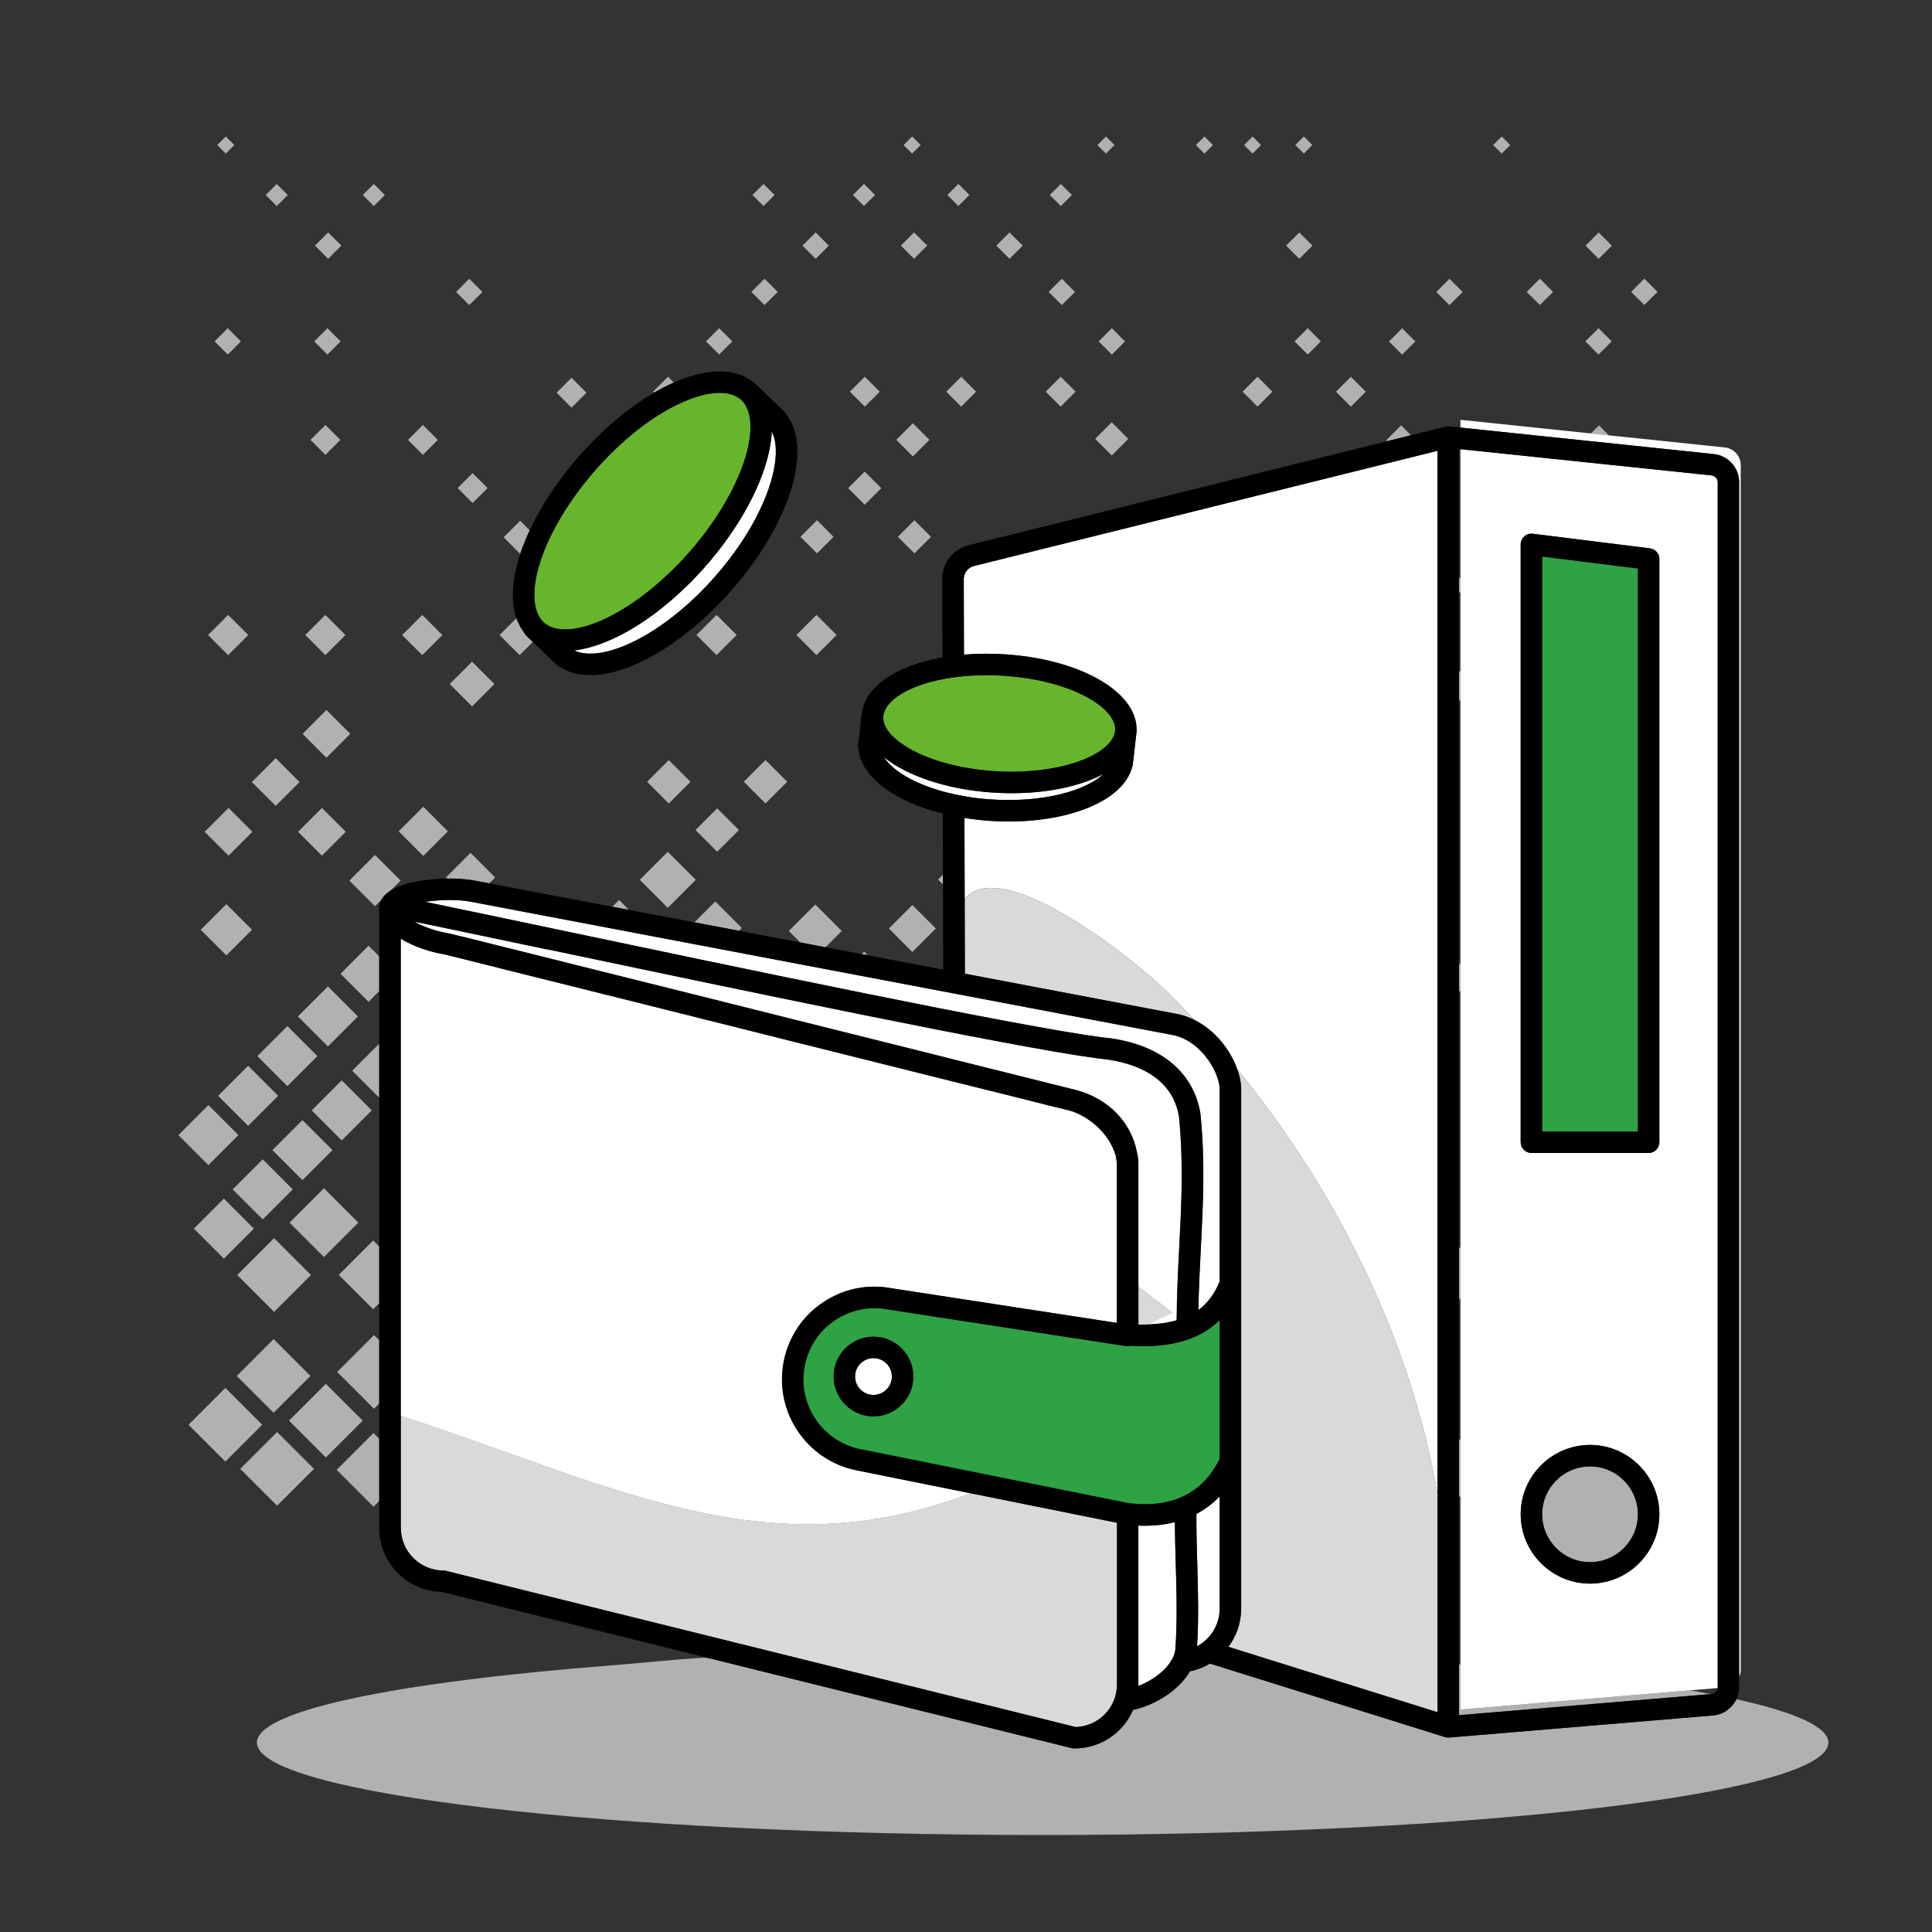 <?xml version="1.0" encoding="UTF-8"?>
<svg xmlns="http://www.w3.org/2000/svg" id="Warstwa_1" data-name="Warstwa 1" viewBox="0 0 450 450">
  <rect x="0" y="0" width="450" height="450" fill="#333333" stroke="none"/>
  <defs>
    <style>
      .cls-1 {
        fill: #d9d9d9;
      }

      .cls-2 {
        fill: #fff;
      }

      .cls-3 {
        fill: #b1b1b1;
      }

      .cls-4 {
        fill: none;
      }

      .cls-5 {
        fill: #2da343;
      }

      .cls-6 {
        fill: #67b52c;
      }
    </style>
  </defs>
  <polygon class="cls-4" points="340.17 302.41 339.81 302.76 339.81 335.12 340.17 335.48 340.17 302.41"></polygon>
  <polygon class="cls-4" points="340.17 137.8 339.81 138.16 339.81 156.19 340.17 156.55 340.17 137.8"></polygon>
  <path class="cls-4" d="M340.17,348.4l-.36.36v38.89c.12,0,.24.02.36.03v-39.27Z"></path>
  <path class="cls-4" d="M398.52,394.58h.08c.76-.07,1.37-.67,1.47-1.4l-6.38.53c1.67.29,3.28.58,4.83.87Z"></path>
  <polygon class="cls-4" points="340.17 163.01 339.81 163.36 339.81 224.34 340.17 224.69 340.17 163.01"></polygon>
  <polygon class="cls-4" points="340.17 230.72 339.81 231.08 339.81 290.45 340.17 290.8 340.17 230.72"></polygon>
  <polygon class="cls-4" points="339.81 134.49 340.17 134.85 340.17 104.61 339.81 104.58 339.81 134.49"></polygon>
  <polygon class="cls-3" points="340.17 335.48 339.81 335.12 339.81 348.76 340.17 348.4 340.17 335.48"></polygon>
  <polygon class="cls-3" points="340.17 290.8 339.81 290.45 339.81 302.76 340.17 302.41 340.17 290.8"></polygon>
  <polygon class="cls-3" points="87 333.78 78.42 342.36 87 350.94 88.35 349.59 88.35 335.14 87 333.78"></polygon>
  <rect class="cls-3" x="69.82" y="324.83" width="12.14" height="12.14" transform="translate(-211.75 150.58) rotate(-45)"></rect>
  <polygon class="cls-3" points="87.11 310.97 78.53 319.55 87.11 328.13 88.35 326.9 88.35 312.21 87.11 310.97"></polygon>
  <rect class="cls-3" x="58.47" y="336.06" width="12.14" height="12.14" transform="translate(-223.02 145.84) rotate(-45)"></rect>
  <rect class="cls-3" x="46.42" y="325.77" width="12.14" height="12.14" transform="translate(-219.27 134.32) rotate(-45)"></rect>
  <rect class="cls-3" x="57.65" y="314.42" width="12.14" height="12.14" transform="translate(-207.95 138.92) rotate(-45)"></rect>
  <polygon class="cls-3" points="86.91 288.94 78.9 296.95 86.91 304.96 88.35 303.52 88.35 290.38 86.91 288.94"></polygon>
  <rect class="cls-3" x="57.77" y="290.91" width="12.14" height="12.14" transform="translate(-191.3 132.12) rotate(-45)"></rect>
  <rect class="cls-3" x="69.78" y="279.12" width="11.33" height="11.33" transform="translate(-179.27 136.75) rotate(-45)"></rect>
  <rect class="cls-3" x="47.2" y="281.24" width="9.89" height="9.89" transform="translate(-187.09 120.68) rotate(-45)"></rect>
  <rect class="cls-3" x="65.5" y="262.94" width="9.89" height="9.89" transform="translate(-168.79 128.27) rotate(-45)"></rect>
  <rect class="cls-3" x="74.65" y="253.69" width="9.89" height="9.89" transform="translate(-159.57 132.03) rotate(-45)"></rect>
  <polygon class="cls-3" points="82.03 249.39 88.35 255.71 88.35 243.08 82.03 249.39"></polygon>
  <rect class="cls-3" x="56.25" y="272.09" width="9.89" height="9.89" transform="translate(-177.97 124.41) rotate(-45)"></rect>
  <rect class="cls-3" x="52.85" y="250.29" width="9.89" height="9.89" transform="translate(-163.55 115.62) rotate(-45)"></rect>
  <rect class="cls-3" x="62" y="241.04" width="9.89" height="9.89" transform="translate(-154.34 119.39) rotate(-45)"></rect>
  <rect class="cls-3" x="71.43" y="231.8" width="9.89" height="9.89" transform="translate(-145.03 123.35) rotate(-45)"></rect>
  <rect class="cls-3" x="43.6" y="259.44" width="9.89" height="9.89" transform="translate(-172.73 111.77) rotate(-45)"></rect>
  <polygon class="cls-3" points="85.84 220.28 79.31 226.81 85.84 233.34 88.35 230.82 88.35 222.79 85.84 220.28"></polygon>
  <polygon class="cls-3" points="144.19 209.62 142.62 211.2 146.51 211.94 144.19 209.62"></polygon>
  <rect class="cls-3" x="150.92" y="200.31" width="9.23" height="9.23" transform="translate(-99.35 170) rotate(-45)"></rect>
  <polygon class="cls-3" points="218.5 204.87 219.68 206.05 219.67 203.69 218.5 204.87"></polygon>
  <rect class="cls-3" x="208.64" y="212.4" width="7.73" height="7.73" transform="translate(-90.68 213.61) rotate(-45)"></rect>
  <polygon class="cls-3" points="201.28 221.65 200.7 222.23 202.12 222.5 201.28 221.65"></polygon>
  <rect class="cls-3" x="48.51" y="212.34" width="8.44" height="8.44" transform="translate(-137.69 100.71) rotate(-45)"></rect>
  <path class="cls-3" d="M90.92,207.49l2.39-2.39-5.97-5.97-5.97,5.97,5.97,5.97,1.56-1.56c.43-.76,1.11-1.43,2.01-2.01Z"></path>
  <rect class="cls-3" x="94.53" y="189.58" width="8.11" height="8.11" transform="translate(-108.05 126.42) rotate(-45)"></rect>
  <path class="cls-3" d="M111.61,205.31l2.34.44,1.38-1.38-5.73-5.73-5.73,5.73.28.28c2.18-.03,4.3.11,6.12.41.45.08.89.16,1.34.26Z"></path>
  <rect class="cls-3" x="60.29" y="178.22" width="7.86" height="7.86" transform="translate(-109.99 98.76) rotate(-45)"></rect>
  <rect class="cls-3" x="72.1" y="166.99" width="7.86" height="7.86" transform="translate(-98.59 103.83) rotate(-45)"></rect>
  <rect class="cls-3" x="49.29" y="189.8" width="7.86" height="7.86" transform="translate(-121.39 94.38) rotate(-45)"></rect>
  <rect class="cls-3" x="71.05" y="189.8" width="7.86" height="7.86" transform="translate(-115.03 109.77) rotate(-45)"></rect>
  <rect class="cls-3" x="106.27" y="155.65" width="7.36" height="7.36" transform="translate(-80.46 124.41) rotate(-45)"></rect>
  <rect class="cls-3" x="348.37" y="32.38" width="2.81" height="2.81" transform="translate(78.56 257.22) rotate(-45)"></rect>
  <rect class="cls-3" x="302.28" y="32.38" width="2.81" height="2.81" transform="translate(65.06 224.63) rotate(-45)"></rect>
  <rect class="cls-3" x="290.35" y="32.38" width="2.81" height="2.81" transform="translate(61.56 216.2) rotate(-45)"></rect>
  <rect class="cls-3" x="279.12" y="32.38" width="2.81" height="2.81" transform="translate(58.28 208.26) rotate(-45)"></rect>
  <rect class="cls-3" x="256.19" y="32.38" width="2.81" height="2.81" transform="translate(51.56 192.05) rotate(-45)"></rect>
  <rect class="cls-3" x="211.04" y="32.38" width="2.81" height="2.81" transform="translate(38.34 160.12) rotate(-45)"></rect>
  <rect class="cls-3" x="51.19" y="32.38" width="2.81" height="2.81" transform="translate(-8.49 47.08) rotate(-45)"></rect>
  <rect class="cls-3" x="62.64" y="43.6" width="3.64" height="3.64" transform="translate(-13.24 58.89) rotate(-45)"></rect>
  <rect class="cls-3" x="85.26" y="43.6" width="3.64" height="3.64" transform="translate(-6.62 74.88) rotate(-45)"></rect>
  <rect class="cls-3" x="176.02" y="43.6" width="3.64" height="3.64" transform="translate(19.97 139.06) rotate(-45)"></rect>
  <rect class="cls-3" x="199.42" y="43.6" width="3.64" height="3.64" transform="translate(26.82 155.59) rotate(-45)"></rect>
  <rect class="cls-3" x="221.41" y="43.6" width="3.64" height="3.64" transform="translate(33.26 171.14) rotate(-45)"></rect>
  <rect class="cls-3" x="245.27" y="43.6" width="3.64" height="3.64" transform="translate(40.25 188.02) rotate(-45)"></rect>
  <rect class="cls-3" x="74.26" y="55.04" width="4.34" height="4.34" transform="translate(-18.07 70.8) rotate(-45)"></rect>
  <rect class="cls-3" x="187.81" y="55.04" width="4.34" height="4.34" transform="translate(15.19 151.09) rotate(-45)"></rect>
  <rect class="cls-3" x="210.73" y="55.04" width="4.34" height="4.34" transform="translate(21.9 167.29) rotate(-45)"></rect>
  <rect class="cls-3" x="232.96" y="55.04" width="4.34" height="4.34" transform="translate(28.42 183.02) rotate(-45)"></rect>
  <rect class="cls-3" x="300.46" y="55.04" width="4.34" height="4.34" transform="translate(48.19 230.75) rotate(-45)"></rect>
  <rect class="cls-3" x="370.18" y="55.04" width="4.34" height="4.34" transform="translate(68.62 280.06) rotate(-45)"></rect>
  <rect class="cls-3" x="380.84" y="65.83" width="4.34" height="4.34" transform="translate(64.08 290.72) rotate(-45)"></rect>
  <rect class="cls-3" x="356.51" y="65.83" width="4.34" height="4.34" transform="translate(56.96 273.52) rotate(-45)"></rect>
  <rect class="cls-3" x="335.45" y="65.83" width="4.34" height="4.34" transform="translate(50.8 258.65) rotate(-45)"></rect>
  <rect class="cls-3" x="245.15" y="65.83" width="4.34" height="4.34" transform="translate(24.35 194.79) rotate(-45)"></rect>
  <rect class="cls-3" x="175.91" y="65.83" width="4.34" height="4.34" transform="translate(4.07 145.83) rotate(-45)"></rect>
  <rect class="cls-3" x="107.13" y="65.83" width="4.34" height="4.34" transform="translate(-16.07 97.2) rotate(-45)"></rect>
  <rect class="cls-3" x="50.87" y="77.35" width="4.34" height="4.34" transform="translate(-40.69 60.79) rotate(-45)"></rect>
  <rect class="cls-3" x="74.1" y="77.35" width="4.34" height="4.34" transform="translate(-33.89 77.22) rotate(-45)"></rect>
  <rect class="cls-3" x="165.34" y="77.35" width="4.34" height="4.34" transform="translate(-7.17 141.73) rotate(-45)"></rect>
  <rect class="cls-3" x="256.8" y="77.35" width="4.34" height="4.34" transform="translate(19.62 206.41) rotate(-45)"></rect>
  <rect class="cls-3" x="302.42" y="77.35" width="4.34" height="4.34" transform="translate(32.98 238.66) rotate(-45)"></rect>
  <rect class="cls-3" x="324.41" y="77.35" width="4.34" height="4.34" transform="translate(39.43 254.23) rotate(-45)"></rect>
  <rect class="cls-3" x="370.16" y="77.35" width="4.34" height="4.34" transform="translate(52.82 286.56) rotate(-45)"></rect>
  <polygon class="cls-3" points="372.44 99.08 370.56 100.96 374.75 101.4 372.44 99.08"></polygon>
  <polygon class="cls-3" points="326.35 99.08 322.87 102.56 323.07 102.77 328.65 101.38 326.35 99.08"></polygon>
  <rect class="cls-3" x="312.19" y="88.77" width="4.92" height="4.92" transform="translate(27.65 249.22) rotate(-45)"></rect>
  <rect class="cls-3" x="290.44" y="88.77" width="4.92" height="4.92" transform="translate(21.28 233.83) rotate(-45)"></rect>
  <rect class="cls-3" x="244.59" y="88.77" width="4.92" height="4.92" transform="translate(7.85 201.41) rotate(-45)"></rect>
  <rect class="cls-3" x="221.43" y="88.77" width="4.92" height="4.92" transform="translate(1.06 185.03) rotate(-45)"></rect>
  <rect class="cls-3" x="198.97" y="88.77" width="4.92" height="4.92" transform="translate(-5.51 169.15) rotate(-45)"></rect>
  <path class="cls-3" d="M155.58,87.75l-3.48,3.48.23.23c1.56-.91,3.09-1.7,4.6-2.36l-1.35-1.35Z"></path>
  <rect class="cls-3" x="73.34" y="100" width="4.92" height="4.92" transform="translate(-50.25 83.61) rotate(-45)"></rect>
  <rect class="cls-3" x="130.66" y="89.01" width="4.92" height="4.92" transform="translate(-25.69 120.92) rotate(-45)"></rect>
  <rect class="cls-3" x="96.04" y="100" width="4.92" height="4.92" transform="translate(-43.6 99.66) rotate(-45)"></rect>
  <rect class="cls-3" x="107.62" y="111.23" width="4.92" height="4.92" transform="translate(-48.15 111.13) rotate(-45)"></rect>
  <rect class="cls-3" x="49.83" y="144.6" width="6.62" height="6.62" transform="translate(-89.02 80.9) rotate(-45)"></rect>
  <rect class="cls-3" x="187.56" y="122.31" width="5.46" height="5.46" transform="translate(-32.68 171.17) rotate(-45)"></rect>
  <rect class="cls-3" x="210.25" y="122.31" width="5.46" height="5.46" transform="translate(-26.03 187.22) rotate(-45)"></rect>
  <rect class="cls-3" x="72.47" y="144.6" width="6.62" height="6.62" transform="translate(-82.39 96.9) rotate(-45)"></rect>
  <rect class="cls-3" x="95.04" y="144.6" width="6.62" height="6.62" transform="translate(-75.78 112.87) rotate(-45)"></rect>
  <path class="cls-3" d="M122.03,147.25c-.73-.96-1.32-2.05-1.74-3.27l-3.93,3.93,4.68,4.68,3.07-3.07-1.53-1.47c-.24-.23-.43-.51-.56-.8Z"></path>
  <rect class="cls-3" x="163.59" y="144.6" width="6.62" height="6.62" transform="translate(-55.7 161.33) rotate(-45)"></rect>
  <rect class="cls-3" x="186.86" y="144.6" width="6.62" height="6.62" transform="translate(-48.88 177.79) rotate(-45)"></rect>
  <polygon class="cls-3" points="340.17 134.85 339.81 134.49 339.81 138.16 340.17 137.8 340.17 134.85"></polygon>
  <path class="cls-3" d="M121.16,121.29l-3.86,3.86,3.86,3.86.02-.02c.59-1.78,1.33-3.62,2.2-5.47l-2.22-2.22Z"></path>
  <rect class="cls-3" x="198.67" y="110.96" width="5.46" height="5.46" transform="translate(-21.4 175.72) rotate(-45)"></rect>
  <rect class="cls-3" x="209.9" y="99.73" width="5.46" height="5.46" transform="translate(-10.18 180.35) rotate(-45)"></rect>
  <rect class="cls-3" x="256.22" y="99.5" width="5.46" height="5.46" transform="translate(3.55 213.04) rotate(-45)"></rect>
  <polygon class="cls-3" points="340.17 156.55 339.81 156.19 339.81 163.36 340.17 163.01 340.17 156.55"></polygon>
  <rect class="cls-3" x="174.72" y="178.51" width="7.15" height="7.15" transform="translate(-76.53 179.4) rotate(-45)"></rect>
  <rect class="cls-3" x="152.2" y="178.51" width="7.15" height="7.15" transform="translate(-83.13 163.49) rotate(-45)"></rect>
  <rect class="cls-3" x="163.48" y="189.76" width="7.15" height="7.15" transform="translate(-87.78 174.75) rotate(-45)"></rect>
  <polygon class="cls-3" points="172.78 216.14 166.61 209.97 161.75 214.83 172.13 216.8 172.78 216.14"></polygon>
  <polygon class="cls-3" points="196.06 216.84 189.89 210.67 183.72 216.84 186.39 219.51 192.28 220.63 196.06 216.84"></polygon>
  <polygon class="cls-3" points="340.17 224.69 339.81 224.34 339.81 231.08 340.17 230.72 340.17 224.69"></polygon>
  <path class="cls-3" d="M340.17,398.19v-10.52c-.12,0-.24-.02-.36-.03v11.85l58.7-4.91c-1.55-.29-3.16-.58-4.83-.87l-53.52,4.48Z"></path>
  <path class="cls-3" d="M404.44,395.79c-.99,2.06-3.02,3.57-5.42,3.77l-61.49,5.14c-.07,0-.14,0-.21,0-.14,0-.28-.02-.42-.04-.05,0-.09-.02-.13-.03-.06-.01-.13-.02-.19-.04l-54.75-17.12c-1.41.85-2.98,1.47-4.66,1.81-2.76,4.69-8.43,7.93-13.25,8.99-2.35,5.42-7.66,8.97-13.68,8.97-.2,0-.4-.02-.6-.07l-84.27-20.9c-.87-.1-1.39-.16-1.39-.16-7.42.42-14.83,1.27-21.65,1.8-49.69,3.85-82.49,10.47-82.49,17.98,0,11.88,81.94,21.52,183.01,21.52s183.01-9.64,183.01-21.52c0-3.65-7.75-7.09-21.4-10.1Z"></path>
  <path class="cls-2" d="M399.15,105.75c3.39.35,5.94,3.19,5.94,6.59v278.24c.22-.51.36-1.06.36-1.65V108.33c0-2.11-1.6-3.89-3.7-4.11l-27-2.82-4.19-.44-30.39-3.18v1.81l58.98,6.17Z"></path>
  <path class="cls-2" d="M340.17,137.8v260.39l53.52-4.48,6.38-.53c.01-.07.02-.15.02-.23V112.35c0-.84-.63-1.53-1.46-1.62l-58.46-6.11v33.19ZM386.5,352.71c0,8.91-7.25,16.15-16.15,16.15s-16.15-7.25-16.15-16.15,7.25-16.15,16.15-16.15,16.15,7.25,16.15,16.15ZM355.04,124.92c.54-.47,1.25-.7,1.96-.61l27.3,3.41c1.25.16,2.19,1.22,2.19,2.48v135.84c0,1.38-1.12,2.5-2.5,2.5h-27.3c-1.38,0-2.5-1.12-2.5-2.5V126.79c0-.72.31-1.4.85-1.87Z"></path>
  <path class="cls-2" d="M234.48,152.43c.24.02.49.03.73.06,16.79,1.35,29.35,8.69,29.51,17.19.04.23.05.46.02.69l-.07.52s0,0,0,0l-.75,6.56s0,0,0,0l-.08.7c-.03.27-.11.52-.22.76-2.11,7.41-13.95,12.43-28.69,12.43-1.54,0-3.11-.05-4.7-.17-1.92-.14-3.78-.37-5.59-.66l.05,18.97c8.15-10.58,38.73,13.09,47.97,22.35,1.87,1.87,3.7,3.78,5.51,5.72,4.98,2.47,8.45,7.14,10,11.47,23.21,28.44,40.5,63.19,46.64,98.99V105l-107.92,26.82c-1.43.35-2.42,1.63-2.42,3.1l.05,17.55c3.15-.26,6.49-.29,9.95-.05Z"></path>
  <path class="cls-1" d="M265.15,299.75v8.77c.8.02,1.56,0,2.31-.02l5.62-2.7-7.93-6.06Z"></path>
  <path class="cls-1" d="M224.69,209.49l.05,17.31,49.88,9.47s.09.02.14.03c1.21.3,2.35.73,3.42,1.26-1.81-1.95-3.65-3.86-5.51-5.72-9.24-9.26-39.82-32.93-47.97-22.35Z"></path>
  <path class="cls-1" d="M288.18,249.02c.67,1.88,1,3.7.91,5.23v120.4c0,3.34-1.1,6.43-2.97,8.93l48.7,15.23v-50.8c-6.14-35.8-23.43-70.55-46.64-98.99Z"></path>
  <polygon class="cls-5" points="359.2 263.55 381.5 263.55 381.5 132.41 359.2 129.63 359.2 263.55"></polygon>
  <path d="M354.2,266.05c0,1.38,1.12,2.5,2.5,2.5h27.3c1.38,0,2.5-1.12,2.5-2.5v-135.84c0-1.26-.94-2.32-2.19-2.48l-27.3-3.41c-.71-.09-1.43.13-1.96.61-.54.47-.85,1.16-.85,1.87v139.25ZM359.2,129.63l22.3,2.79v131.13h-22.3v-133.92Z"></path>
  <path class="cls-3" d="M370.35,341.55c-6.15,0-11.15,5-11.15,11.15s5,11.15,11.15,11.15,11.15-5,11.15-11.15-5-11.15-11.15-11.15Z"></path>
  <path d="M370.35,336.55c-8.91,0-16.15,7.25-16.15,16.15s7.25,16.15,16.15,16.15,16.15-7.25,16.15-16.15-7.25-16.15-16.15-16.15ZM370.35,363.86c-6.15,0-11.15-5-11.15-11.15s5-11.15,11.15-11.15,11.15,5,11.15,11.15-5,11.15-11.15,11.15Z"></path>
  <path class="cls-6" d="M205.81,166.39s-.02.09-.03.13c-.02.06-.02.13-.03.19-.08.7.03,1.4.32,2.12.45,1.1,1.34,2.24,2.58,3.31,3.74,3.24,10.24,5.76,17.83,6.91,1.61.25,3.24.43,4.86.54,9.48.67,18.73-.94,24.13-4.2,1.51-.9,2.69-1.94,3.42-3,.12-.17.22-.35.32-.52.03-.05.05-.11.08-.16.06-.12.12-.24.17-.36.02-.06.04-.11.06-.17.04-.12.08-.23.11-.35.01-.06.02-.11.03-.17.03-.12.05-.24.07-.36h0s0,0,0,0c0-.07.02-.13.02-.19,0-.04,0-.1,0-.14.17-5.05-9.84-11.28-24.99-12.5-.24-.03-.43-.04-.61-.05-1.52-.11-3-.16-4.44-.16-13.37,0-22.94,4.42-23.88,9.14Z"></path>
  <path class="cls-2" d="M224.3,185.4c2,.37,4.11.63,6.28.78,12.44.87,22.42-2.06,26.46-5.93-6.36,3.43-15.98,5.04-26.04,4.33-1.75-.12-3.53-.32-5.27-.59-8.19-1.24-15.39-4.03-19.86-7.67,2.23,3.5,8.54,7.29,18.45,9.07Z"></path>
  <path class="cls-6" d="M126.25,144.54s.08.09.11.13c.07.09.15.16.23.24.68.65,1.54,1.12,2.59,1.4,1.54.41,3.47.4,5.58-.04,3.35-.69,7.22-2.4,11.19-4.92.04-.03.08-.05.12-.07,3.27-2.1,6.51-4.66,9.63-7.63,1.5-1.41,2.95-2.91,4.33-4.44,8.06-8.98,13.66-19.5,14.62-27.45.28-2.27.15-4.31-.36-5.91-.17-.51-.38-.98-.63-1.41-.01-.02-.02-.05-.04-.07-.08-.14-.17-.26-.26-.38-.06-.08-.11-.17-.17-.24-.08-.11-.18-.2-.26-.29-.08-.09-.15-.18-.23-.26-.07-.06-.15-.14-.25-.21-.04-.03-.07-.06-.11-.08-1.14-.93-2.74-1.4-4.69-1.4-6.76,0-17.68,5.62-27.9,16.79l-.5.55c-9.03,10.06-14.82,21.75-14.79,29.8.01,2.57.62,4.55,1.79,5.89Z"></path>
  <path class="cls-2" d="M179.77,100.5c-.03.61-.08,1.23-.16,1.86-1.02,8.48-6.3,18.93-14.23,28.32-.53.63-1.07,1.25-1.62,1.86-1.46,1.64-3.02,3.23-4.61,4.74-3.38,3.22-6.92,6.01-10.5,8.29-.04.03-.09.05-.13.08-3.33,2.1-6.64,3.7-9.73,4.71-1.03.34-2.04.61-3.01.81-.69.14-1.37.25-2.03.33,2.55,1.24,6.53.95,11.18-.88.04-.01.08-.03.11-.04,3.74-1.49,7.79-3.9,11.73-6.99,1.2-.93,2.38-1.93,3.53-2.96,1.92-1.71,3.82-3.62,5.67-5.68,0,0,0,0,0,0,12.4-13.81,16.88-28.33,13.8-34.44Z"></path>
  <path d="M183.22,96.62c-.12-.24-.28-.47-.48-.67l-.63-.62s0,0,0,0c0,0,0,0,0,0l-5.94-5.73s0,0,0,0h0s0,0,0,0l-.49-.47c-.17-.17-.37-.29-.58-.4-4.3-3.18-10.86-2.85-18.17.38-1.51.67-3.04,1.46-4.6,2.36-5.4,3.14-11.01,7.7-16.27,13.45l-.56.61c-5.19,5.79-9.34,12.01-12.12,17.98-.86,1.86-1.61,3.69-2.2,5.47-1.14,3.45-1.74,6.73-1.73,9.68.01,1.97.29,3.74.83,5.31.42,1.22,1,2.31,1.74,3.27.13.29.31.57.56.8l1.53,1.47,1.59,1.53s.01.01.02.02h0l3.92,3.78c.24.23.51.4.8.52,1.94,1.25,4.32,1.88,7.04,1.88s5.84-.64,9.16-1.93c.04-.01.08-.03.12-.04,4.21-1.66,8.74-4.34,13.09-7.75,1.28-1,2.56-2.07,3.79-3.18,2.05-1.82,4.08-3.87,6.06-6.07,14.03-15.63,19.74-33.38,13.53-41.65ZM165.97,134.94c-1.85,2.07-3.75,3.97-5.67,5.68-1.15,1.03-2.34,2.03-3.53,2.96-3.94,3.09-8,5.5-11.73,6.99-.04.01-.08.03-.11.04-4.65,1.82-8.63,2.12-11.18.88.66-.07,1.34-.18,2.03-.33.97-.2,1.98-.47,3.01-.81,3.09-1.01,6.4-2.61,9.73-4.71.04-.03.09-.05.13-.08,3.58-2.28,7.11-5.07,10.5-8.29,1.6-1.5,3.15-3.1,4.61-4.74.55-.62,1.09-1.24,1.62-1.86,7.94-9.39,13.21-19.84,14.23-28.32.08-.64.13-1.26.16-1.86,3.08,6.11-1.4,20.62-13.8,34.44,0,0,0,0,0,0ZM139.75,108.29c10.22-11.17,21.13-16.79,27.9-16.79,1.94,0,3.54.47,4.69,1.4.04.03.07.06.11.08.1.07.18.15.25.21.08.08.15.17.23.26.09.1.18.19.26.29.06.08.11.16.17.24.09.13.18.25.26.38.01.02.02.05.04.07.25.43.46.9.63,1.41.52,1.59.64,3.63.36,5.91-.96,7.95-6.56,18.47-14.62,27.45-1.37,1.54-2.83,3.03-4.33,4.44-3.12,2.97-6.36,5.53-9.63,7.63-.04.02-.08.05-.12.07-3.97,2.53-7.84,4.23-11.19,4.92-2.11.44-4.04.45-5.58.04-1.05-.28-1.91-.75-2.59-1.4-.08-.08-.16-.15-.23-.24-.04-.05-.07-.09-.11-.13-1.17-1.34-1.78-3.32-1.79-5.89-.03-8.06,5.76-19.74,14.79-29.8l.5-.55Z"></path>
  <path class="cls-2" d="M96.88,214.87c.14.07.26.15.41.22.39.19.81.39,1.27.58,1.84.78,3.89,1.37,5.92,1.71.07.01.15.03.22.05.16.04.34.08.59.14.06.01.23.05.41.1.14.03.31.07.51.12l.24.06s.01,0,.02,0h0c.26.07.55.14.87.21.34.09.63.16.94.23.05.01.09.02.14.03l1.68.42c1.1.27,2.36.59,3.76.94.31.07.68.16,1.05.26l.55.14c.58.14,1.17.29,1.79.45l.65.16c.45.11.92.23,1.4.35.07.02.14.04.22.05.73.19,1.45.36,2.2.55l2.41.6c.79.19,1.63.4,2.48.62l2.55.64c.99.24,2,.5,3.03.76l.84.21c.38.09.76.19,1.14.29.03,0,.06.02.09.02,5.26,1.31,11.01,2.74,17.02,4.25,1.07.27,2.15.54,3.23.8l6.59,1.65c.92.23,1.84.46,2.77.69l5.84,1.46c1.22.3,2.45.61,3.67.92.84.21,1.7.42,2.55.64,1.17.29,2.37.59,3.57.89l3.68.93c.93.23,1.87.46,2.81.7l30.37,7.59c1.24.31,2.44.62,3.62.91.95.24,1.89.47,2.82.71.91.23,1.81.46,2.69.67l.39.1,5.78,1.45s.03,0,.03,0c.03,0,.11.02.14.03l.57.14c.44.11.87.22,1.3.33l1.39.35c.8.2,1.58.39,2.33.58.37.09.75.19,1.13.29l.13.03c.36.08.76.18,1.15.28.21.05.47.11.72.18l.34.09,1.28.32c.07.02.13.03.2.05l.56.14c.31.08.61.15.91.23l.36.09c.43.11.83.21,1.22.31l1.16.28c.09.02.18.04.28.07l.93.23c1.13.29,1.97.5,2.47.62,0,0,0,0,0,0,.16.04.29.07.38.1,0,0,.02,0,.04.01.08.02.17.04.25.06,7.27,2.06,12.41,7.35,13.81,14.19,0,0,0,.01,0,.02,0,.04.02.08.03.12h0s0,0,0,0l.02.12c.27,1.13.38,2.29.32,3.39,0,0,0,.01,0,.02v27.89l7.93,6.06-5.62,2.7c2.48-.08,4.69-.4,6.62-.96.05-6.04.33-11.67.61-17.12.52-10.04,1.01-19.53-.07-30.39-1.78-10.4-12.39-12.9-18.57-13.46-20.13-2.64-85.5-16.39-128.76-25.49-12.28-2.58-23.21-4.88-30.87-6.46.14.08.3.16.45.24ZM250.79,253.95s-.01,0-.02,0c0,0,0,0,0,0,0,0,0,0,0,0,0,0,.01,0,.02,0h0Z"></path>
  <path class="cls-2" d="M99.03,210.06c7.56,1.56,17.84,3.72,29.29,6.13,43.18,9.08,108.43,22.81,128.28,25.42,12.88,1.17,21.29,7.62,22.96,17.69,0,.05.02.11.02.16,1.13,11.26.62,20.96.09,31.22-.24,4.64-.48,9.43-.57,14.45,2.19-1.62,3.82-3.82,4.96-6.66h0s0-44.29,0-44.29c0-.05,0-.11,0-.16.23-3.45-3.68-11.12-10.48-12.86l-125.04-23.74-37.96-7.21c-.43-.09-.8-.16-1.18-.23-3.37-.56-7.27-.41-10.41.08Z"></path>
  <path class="cls-2" d="M273.27,385.96h0c.24-.52.41-1.05.49-1.58.5-6.63.3-13.51.11-20.17-.09-3.19-.19-6.46-.2-9.68-2.6.66-5.44.94-8.51.81v36.99c0,.12,0,.24,0,.37,3.37-1.31,6.8-3.81,8.1-6.71,0-.01.02-.02.02-.04Z"></path>
  <path class="cls-2" d="M226.05,347.82l-26.6-5.36c-.6-.12-1.19-.27-1.77-.44-.12-.04-.25-.07-.37-.11,0,0-.01,0-.02,0-.69-.21-1.36-.46-2.01-.74-9.01-3.82-14.5-13.43-12.86-23.37.04-.26.08-.51.13-.77,1-4.95,3.63-9.3,7.48-12.45.55-.45,1.13-.88,1.73-1.27.6-.4,1.22-.77,1.84-1.1.02,0,.04-.02.05-.03.61-.32,1.23-.62,1.87-.88.07-.03.14-.05.21-.08.58-.23,1.17-.45,1.77-.63.13-.04.26-.06.38-.1.55-.15,1.1-.3,1.65-.41.19-.04.38-.05.57-.08.5-.08,1-.17,1.5-.22.24-.02.48-.02.73-.03.46-.03.91-.06,1.37-.06.28,0,.56.03.84.04.43.02.85.02,1.28.07.28.03.56.09.84.12.42.06.84.1,1.25.19l52.23,8.03v-36.3c0-.85-.08-1.66-.23-2.42v-.07c-.99-3.82-4.57-8.55-10.41-10.58,0,0-.01,0-.02,0-.1-.03-.24-.06-.42-.1-.52-.13-1.37-.34-2.5-.63h-.04c-.15-.04-.36-.1-.59-.15l-.34-.08c-.05-.01-.1-.03-.16-.04t0,0l-1.23-.3c-.42-.11-.81-.21-1.21-.31l-.39-.1c-.34-.08-.71-.18-1.07-.27l-1.84-.46-.48-.12c-.19-.05-.38-.1-.58-.15-.4-.1-.75-.19-1.11-.27l-.36-.09c-.31-.08-.63-.16-.95-.24,0,0,0,0,0,0-.77-.2-1.54-.39-2.34-.59l-1.37-.34s0,0,0,0l-.19-.05c-.55-.14-1.11-.28-1.69-.43,0,0-.01,0-.01,0-.02,0-.09-.02-.11-.02,0,0-.01,0-.02,0,0,0-.01,0-.02,0l-.24-.06c-.52-.13-1.03-.25-1.56-.39l-4.39-1.1c-.89-.23-1.79-.45-2.7-.67-.94-.24-1.87-.47-2.81-.7-1.19-.3-2.4-.6-3.64-.91l-26.66-6.66c-1.03-.26-2.07-.52-3.12-.78l-.6-.15c-.93-.23-1.86-.47-2.79-.7l-3.68-.93c-1.19-.3-2.39-.6-3.57-.89-.87-.22-1.71-.44-2.55-.64-1.24-.31-2.46-.62-3.67-.92l-.86-.21c-1.33-.34-2.64-.67-3.94-.99l-1.06-.27c-.92-.23-1.84-.46-2.75-.69-1.06-.26-2.1-.52-3.15-.78l-3.46-.87c-1.08-.27-2.17-.54-3.24-.81-6.01-1.51-11.75-2.94-17.01-4.25-.7-.17-1.4-.35-2.09-.52-1.03-.26-2.03-.51-3.01-.75l-2.57-.64c-.85-.22-1.66-.42-2.45-.61l-2.38-.6c-.8-.2-1.53-.38-2.24-.56-.38-.09-.78-.19-1.17-.29l-.59-.15c-.1-.03-.21-.05-.32-.08l-.22-.06c-.61-.15-1.19-.3-1.76-.44l-1.63-.4c-.87-.22-1.67-.42-2.42-.61-.46-.12-.91-.23-1.32-.33l-1.55-.39c-.08-.02-.15-.04-.22-.06-.36-.08-.68-.16-.99-.24-.27-.06-.59-.14-.88-.21,0,0-.1-.03-.1-.03l-.63-.16s0,0,0,0c-.17-.04-.31-.07-.44-.11-.24-.06-.39-.09-.47-.11-.01,0-.03,0-.04,0-2.38-.4-4.78-1.1-6.95-2.02-.21-.09-.43-.19-.66-.29-.07-.03-.14-.06-.21-.1-.17-.08-.35-.17-.53-.26-.07-.04-.15-.07-.22-.11-.25-.13-.51-.26-.77-.4,0,0,0,0-.01,0-.25-.14-.5-.29-.76-.44-.03-.02-.06-.04-.09-.05v111.13c48.88,15.85,85.03,36.39,132.7,18.06Z"></path>
  <path class="cls-2" d="M284.09,374.66v-26.12c-1.6,1.66-3.42,3.02-5.42,4.08-.03,3.71.08,7.48.19,11.45.19,6.35.37,12.91-.04,19.37,3.16-1.68,5.27-5,5.27-8.78Z"></path>
  <path class="cls-2" d="M207.46,173.44c.22.22.42.43.6.65l.03-.03-.63-.62Z"></path>
  <path class="cls-2" d="M201.51,167.7l-.49-.47-.03.03c.19.14.35.28.51.43Z"></path>
  <path class="cls-1" d="M103.89,365.89l146.63,36.36c4.23-.12,7.9-2.87,9.18-6.93.23-.72.37-1.47.43-2.23.02-.25.03-.51.03-.77v-37.65l-34.1-6.87c-47.67,18.33-83.81-2.21-132.7-18.06v26.13c0,5.47,4.46,9.92,9.93,9.92.2,0,.4.02.6.07Z"></path>
  <path class="cls-5" d="M263.01,350.16c10.08,1.14,17.16-2.36,21.07-10.38v-32.31c-4.97,4.94-11.74,6.09-17.76,6.09-1.02,0-2.01-.04-2.97-.09-.35.1-.72.13-1.09.08l-55.17-8.49s-.08-.01-.11-.02c-4.35-.87-8.77,0-12.46,2.45-.46.31-.9.63-1.33.98-2.97,2.42-4.99,5.76-5.75,9.57-1.69,8.41,3.32,16.63,11.34,19.12.53.17,1.08.31,1.64.42l62.58,12.6ZM203.45,311.33c5.12,0,9.29,4.17,9.29,9.29s-4.17,9.29-9.29,9.29-9.29-4.17-9.29-9.29,4.17-9.29,9.29-9.29Z"></path>
  <path d="M250.22,407.25c6.02,0,11.34-3.55,13.68-8.97,4.83-1.06,10.5-4.3,13.25-8.99,1.68-.34,3.25-.97,4.66-1.81l54.75,17.12c.06.02.13.03.19.04.04.01.09.02.13.03.14.02.28.04.42.04.07,0,.14,0,.21,0l61.49-5.14c2.4-.2,4.43-1.7,5.42-3.77.42-.87.65-1.83.65-2.84V112.35c0-3.41-2.55-6.24-5.94-6.59l-58.98-6.17-2.6-.27c-.05,0-.11,0-.16,0-.08,0-.16,0-.25,0-.1,0-.2.02-.31.04-.05,0-.1,0-.15.02l-8.07,2-5.57,1.39-97.39,24.2c-3.67.91-6.22,4.19-6.21,7.97l.05,18.18c-9.78,1.74-16.9,6-18.46,11.66-.13.26-.22.53-.25.83l-.9,7.82c-.03.31-.01.61.06.89.52,6.49,8.16,12.31,19.65,15.18l.04,14.19v2.36s.06,19.79.06,19.79l-17.62-3.35-1.42-.27-8.42-1.6-5.89-1.12-14.26-2.71-10.37-1.97-12.24-2.32-3-.57-3.89-.74-28.67-5.45-2.34-.44c-.44-.09-.88-.18-1.34-.26-1.83-.3-3.95-.44-6.12-.41-2.21.03-4.48.23-6.57.59-2.89.5-5.11,1.26-6.65,2.26-.91.59-1.58,1.26-2.01,2.01-.26.46-.44.96-.53,1.48-.06.41-.06.82-.03,1.23v143.68c0,8.12,6.53,14.75,14.61,14.92l62.38,15.47,84.27,20.9c.2.05.4.07.6.07ZM110.62,210.21l37.96,7.21,125.04,23.74c6.8,1.73,10.7,9.4,10.48,12.86,0,.05,0,.11,0,.16v44.3h0c-1.15,2.83-2.78,5.04-4.96,6.65.09-5.02.33-9.81.57-14.45.53-10.26,1.03-19.96-.09-31.22,0-.05-.01-.11-.02-.16-1.68-10.07-10.08-16.52-22.96-17.69-19.84-2.6-85.1-16.33-128.28-25.42-11.45-2.41-21.73-4.57-29.29-6.13,3.14-.48,7.04-.64,10.41-.08.37.06.75.13,1.18.23ZM224.48,134.92c0-1.47.99-2.75,2.42-3.1l107.92-26.82v293.81l-48.7-15.23c1.86-2.5,2.97-5.59,2.97-8.93v-120.4c.08-1.54-.24-3.35-.91-5.23-1.55-4.33-5.02-9-10-11.47-1.07-.53-2.21-.96-3.42-1.26-.04-.01-.09-.02-.14-.03l-49.88-9.47-.05-17.31-.05-18.97c1.81.29,3.67.53,5.59.66,1.59.11,3.16.17,4.7.17,14.74,0,26.58-5.02,28.69-12.43.11-.24.19-.49.22-.76l.08-.7s0,0,0,0l.75-6.56s0,0,0,0l.07-.52c.03-.23.01-.46-.02-.69-.16-8.49-12.73-15.84-29.51-17.19-.24-.03-.49-.04-.73-.06-3.46-.24-6.8-.22-9.95.05l-.05-17.55ZM93.35,355.89v-137.26s.06.04.09.05c.25.15.51.3.76.44,0,0,0,0,.01,0,.26.14.51.28.77.4.08.04.15.07.22.11.18.09.36.17.53.26.07.03.14.07.21.1.23.1.45.2.66.29,2.17.92,4.57,1.62,6.95,2.02.01,0,.03,0,.04,0,.08.02.23.05.47.11.13.03.27.07.44.11,0,0,0,0,0,0l.63.16s.1.03.1.03c.29.07.61.15.88.21.31.08.63.16.99.24.07.02.15.04.22.06l1.55.39c.42.1.86.21,1.32.33.75.19,1.55.39,2.42.61l1.63.4c.57.14,1.15.29,1.76.44l.22.06c.1.03.21.05.32.08l.59.15c.4.1.8.2,1.17.29.71.18,1.44.36,2.24.56l2.38.6c.78.19,1.6.39,2.45.61l2.57.64c.98.24,1.98.49,3.01.75.69.17,1.39.35,2.09.52,5.26,1.31,11,2.74,17.01,4.25,1.07.27,2.16.54,3.24.81l3.46.87c1.04.26,2.09.52,3.15.78.91.23,1.83.46,2.75.69l1.06.27c1.3.32,2.61.65,3.94.99l.86.21c1.21.3,2.43.6,3.67.92.84.21,1.68.42,2.55.64,1.19.29,2.38.59,3.57.89l3.68.93c.93.23,1.86.46,2.79.7l.6.15c1.05.26,2.08.52,3.12.78l26.66,6.66c1.24.31,2.45.62,3.64.91.94.23,1.87.47,2.81.7.91.22,1.81.45,2.7.67l4.39,1.1c.53.13,1.05.26,1.56.39l.24.06s.01,0,.02,0c0,0,.01,0,.02,0,.02,0,.09.02.11.02,0,0,0,0,.01,0,.57.15,1.13.29,1.69.43l.19.05s0,0,0,0l1.37.34c.79.2,1.56.39,2.34.59,0,0,0,0,0,0,.32.08.64.16.95.24l.36.09c.36.08.7.17,1.11.27.2.05.39.1.58.15l.48.12,1.84.46c.36.09.73.19,1.07.27l.39.1c.4.1.79.2,1.21.31l1.23.3s0,0,0,0c.05.02.1.03.16.04l.34.08c.23.06.44.11.59.14h.04c1.14.3,1.98.51,2.5.64.17.04.31.08.42.1,0,0,.01,0,.02,0,5.84,2.03,9.42,6.76,10.39,10.58v.07c.16.76.24,1.58.24,2.42v36.3l-52.23-8.03c-.42-.08-.83-.13-1.25-.19-.28-.04-.56-.1-.84-.12-.43-.04-.85-.05-1.28-.07-.28-.01-.56-.04-.84-.04-.46,0-.92.03-1.37.06-.24.02-.49.01-.73.03-.5.05-1,.13-1.5.22-.19.03-.38.05-.57.08-.56.11-1.1.26-1.65.41-.13.04-.26.06-.38.1-.6.18-1.19.4-1.77.63-.07.03-.14.05-.21.08-.63.26-1.26.56-1.87.88-.02,0-.04.02-.05.03-.63.33-1.24.7-1.84,1.1-.6.4-1.18.82-1.73,1.27-3.86,3.15-6.49,7.5-7.48,12.45-.05.26-.09.51-.13.77-1.64,9.94,3.85,19.55,12.86,23.37.65.28,1.33.52,2.01.74,0,0,.01,0,.02,0,.12.04.25.07.37.11.58.17,1.17.32,1.77.44l26.6,5.36,34.1,6.87v37.65c0,.26,0,.51-.03.77-.06.76-.2,1.51-.43,2.23-1.28,4.05-4.94,6.81-9.18,6.93l-146.63-36.36c-.2-.05-.4-.07-.6-.07-5.48,0-9.93-4.45-9.93-9.92ZM127.3,221.09c43.26,9.1,108.62,22.85,128.76,25.49,6.18.56,16.79,3.06,18.57,13.46,1.08,10.85.59,20.34.07,30.39-.28,5.45-.57,11.08-.61,17.12-1.94.56-4.14.88-6.62.96-.75.03-1.51.03-2.31.02v-36.67s0-.01,0-.02c.05-1.09-.06-2.25-.32-3.39l-.02-.12s0,0,0,0h0s-.02-.08-.03-.12c0,0,0-.01,0-.02-1.4-6.84-6.55-12.13-13.81-14.19-.08-.03-.17-.05-.25-.06-.02,0-.04,0-.04-.01-.09-.02-.22-.05-.38-.1,0,0,0,0,0,0-.5-.13-1.34-.34-2.47-.62l-.93-.23c-.09-.03-.19-.05-.28-.07l-1.16-.28c-.39-.1-.8-.2-1.22-.31l-.36-.09c-.3-.08-.6-.15-.91-.23l-.56-.14c-.07-.02-.13-.03-.2-.05l-1.28-.32-.34-.09c-.26-.07-.52-.13-.72-.18-.39-.1-.79-.2-1.15-.28l-.13-.03c-.38-.1-.77-.2-1.13-.29-.75-.19-1.53-.38-2.33-.58l-1.39-.35c-.43-.11-.86-.22-1.3-.33l-.57-.14s-.11-.03-.14-.03c0,0-.02,0-.03,0l-5.78-1.45-.39-.1c-.88-.21-1.77-.44-2.69-.67-.92-.24-1.87-.47-2.82-.71-1.18-.29-2.39-.6-3.62-.91l-30.37-7.59c-.94-.24-1.88-.47-2.81-.7l-3.68-.93c-1.2-.3-2.4-.6-3.57-.89-.86-.22-1.72-.44-2.55-.64-1.23-.31-2.45-.62-3.67-.92l-5.84-1.46c-.93-.23-1.85-.47-2.77-.69l-6.59-1.65c-1.08-.27-2.16-.54-3.23-.8-6.01-1.51-11.76-2.94-17.02-4.25-.03,0-.06-.02-.09-.02-.38-.1-.76-.19-1.14-.29l-.84-.21c-1.04-.26-2.05-.51-3.03-.76l-2.55-.64c-.86-.22-1.69-.43-2.48-.62l-2.41-.6c-.75-.19-1.47-.36-2.2-.55-.07-.02-.14-.04-.22-.05-.49-.12-.95-.24-1.4-.35l-.65-.16c-.62-.16-1.21-.31-1.79-.45l-.55-.14c-.38-.09-.74-.19-1.05-.26-1.4-.35-2.65-.67-3.76-.94l-1.68-.42s-.09-.02-.14-.03c-.31-.07-.6-.14-.94-.23-.32-.07-.61-.15-.87-.21h0s-.01,0-.02,0l-.24-.06c-.19-.05-.37-.09-.51-.12-.18-.05-.34-.09-.41-.1-.25-.06-.44-.11-.59-.14-.07-.02-.15-.03-.22-.05-2.03-.34-4.08-.93-5.92-1.71-.46-.19-.88-.39-1.27-.58-.15-.07-.27-.15-.41-.22-.15-.08-.31-.16-.45-.24,7.66,1.58,18.59,3.88,30.87,6.46ZM278.86,364.07c-.12-3.97-.22-7.74-.19-11.45,2.01-1.06,3.82-2.42,5.42-4.08v26.12c0,3.78-2.11,7.1-5.27,8.78.41-6.46.22-13.02.04-19.37ZM200.44,337.56c-.56-.11-1.11-.25-1.64-.42-8.02-2.48-13.03-10.71-11.34-19.12.77-3.8,2.79-7.15,5.75-9.57.42-.35.87-.67,1.33-.98,3.69-2.45,8.11-3.32,12.46-2.45.04,0,.08.01.11.02l55.17,8.49c.37.06.74.03,1.09-.08.96.05,1.95.09,2.97.09,6.01,0,12.79-1.15,17.76-6.09v32.31c-3.91,8.02-10.99,11.52-21.07,10.38l-62.58-12.6ZM265.14,392.7c0-.12,0-.24,0-.37v-36.99c3.07.13,5.91-.14,8.51-.81.01,3.22.11,6.49.2,9.68.19,6.66.4,13.54-.11,20.17-.08.53-.24,1.06-.49,1.58h0s-.02.03-.02.04c-1.31,2.89-4.73,5.39-8.1,6.71ZM207.46,173.44l.63.62-.03.03c-.18-.23-.38-.43-.6-.65ZM229.7,157.26c1.44,0,2.92.05,4.44.16.18.01.37.02.61.05,15.15,1.21,25.15,7.44,24.99,12.5,0,.04,0,.1,0,.14,0,.06,0,.12-.02.19,0,0,0,0,0,0h0c-.01.13-.04.25-.07.37-.01.06-.02.11-.03.17-.03.12-.07.23-.11.35-.02.06-.03.11-.06.17-.05.12-.11.24-.17.36-.03.05-.05.11-.08.16-.09.17-.2.35-.32.52-.73,1.06-1.9,2.1-3.42,3-5.4,3.26-14.65,4.87-24.13,4.2-1.62-.11-3.25-.29-4.86-.54-7.59-1.15-14.08-3.67-17.83-6.91-1.24-1.07-2.13-2.21-2.58-3.31-.3-.72-.4-1.42-.32-2.12,0-.06.01-.13.03-.19.01-.04.02-.09.03-.13.94-4.72,10.51-9.14,23.88-9.14ZM225.72,184c1.74.27,3.52.47,5.27.59,10.07.71,19.68-.9,26.04-4.33-4.04,3.87-14.01,6.8-26.46,5.93-2.17-.15-4.28-.42-6.28-.78-9.91-1.79-16.21-5.58-18.45-9.07,4.48,3.64,11.67,6.43,19.86,7.67ZM398.63,110.73c.83.09,1.46.78,1.46,1.62v280.61c0,.08-.01.15-.02.23-.11.74-.71,1.33-1.47,1.4h-.08s-58.7,4.92-58.7,4.92V104.58l.36.04,58.46,6.11ZM201.51,167.7c-.16-.16-.32-.29-.51-.43l.03-.03.49.47Z"></path>
  <path d="M250.77,253.95s0,0,0,0c0,0,.01,0,.02,0h0s-.01,0-.02,0c0,0,0,0,0,0Z"></path>
  <path class="cls-2" d="M199.16,320.62c0,2.37,1.93,4.29,4.29,4.29s4.29-1.93,4.29-4.29-1.93-4.29-4.29-4.29-4.29,1.93-4.29,4.29Z"></path>
  <path d="M194.16,320.62c0,5.12,4.17,9.29,9.29,9.29s9.29-4.17,9.29-9.29-4.17-9.29-9.29-9.29-9.29,4.17-9.29,9.29ZM207.74,320.62c0,2.37-1.93,4.29-4.29,4.29s-4.29-1.93-4.29-4.29,1.93-4.29,4.29-4.29,4.29,1.93,4.29,4.29Z"></path>
</svg>

